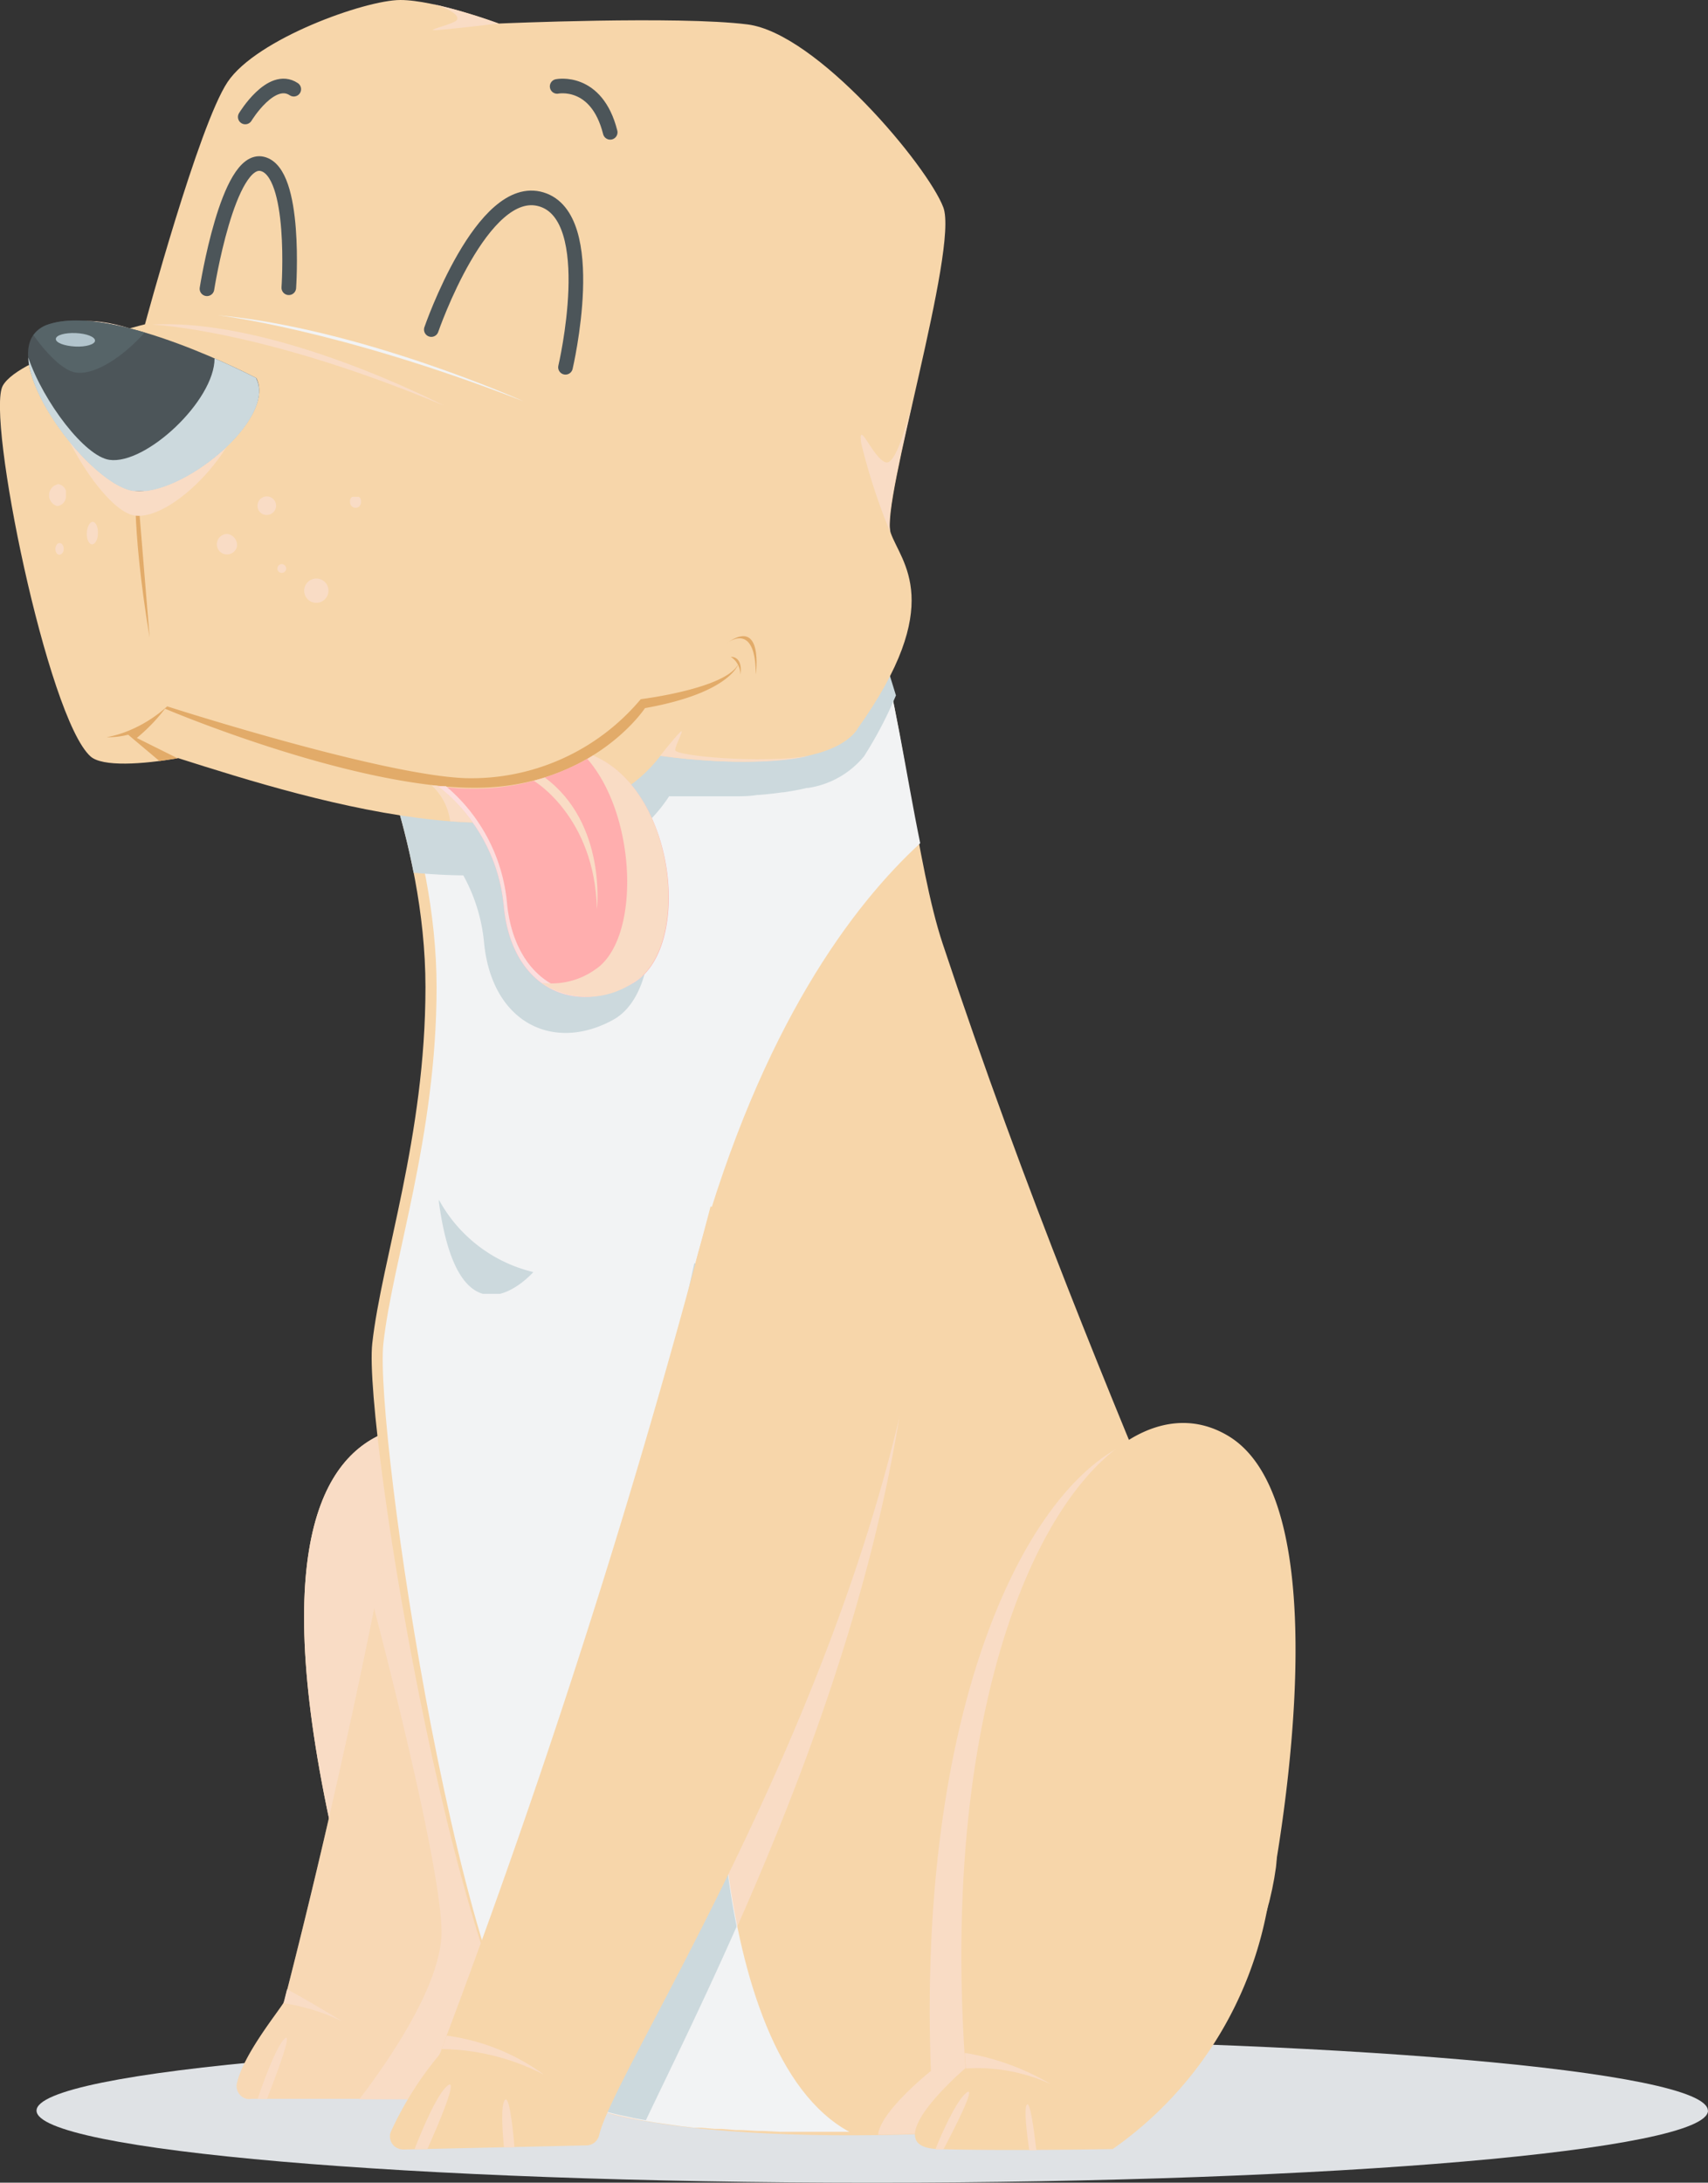 <svg xmlns="http://www.w3.org/2000/svg" xmlns:xlink="http://www.w3.org/1999/xlink" viewBox="0 0 116.86 149.28"><rect x="0" y="0" width="116.86" height="149.28" fill="#333333" stroke="none"/><defs><clipPath id="clip-path"><rect x="20.81" y="97.42" width="15.99" height="30.93" style="fill:none"/></clipPath><clipPath id="clip-path-2"><rect x="16.19" y="78.82" width="29.68" height="64.79" style="fill:none"/></clipPath><clipPath id="clip-path-3"><rect x="24.58" y="101.83" width="14.57" height="41.77" style="fill:none"/></clipPath><clipPath id="clip-path-4"><rect x="33.96" y="86.4" width="27.87" height="58.65" style="fill:none"/></clipPath><clipPath id="clip-path-5"><rect x="24.51" y="43.47" width="36.82" height="27.19" style="fill:none"/></clipPath><clipPath id="clip-path-6"><rect x="33.96" y="86.4" width="16.43" height="58.65" style="fill:none"/></clipPath><clipPath id="clip-path-7"><rect x="30.21" y="139.22" width="7" height="2.67" style="fill:none"/></clipPath><clipPath id="clip-path-8"><rect x="28.35" y="142.53" width="6.85" height="4.46" style="fill:none"/></clipPath><clipPath id="clip-path-9"><rect x="34.36" y="143.57" width="0.83" height="3.29" style="fill:none"/></clipPath><clipPath id="clip-path-10"><rect x="28.35" y="142.53" width="2.5" height="4.46" style="fill:none"/></clipPath><clipPath id="clip-path-11"><rect x="10.43" y="22.17" width="19.92" height="5.56" style="fill:none"/></clipPath><clipPath id="clip-path-12"><rect x="3.11" y="21.95" width="13.53" height="13.34" style="fill:none"/></clipPath><clipPath id="clip-path-13"><rect x="1.93" y="24.41" width="15.8" height="9.17" style="fill:none"/></clipPath><clipPath id="clip-path-14"><rect x="58.88" y="26.97" width="3.69" height="9.84" style="fill:none"/></clipPath><clipPath id="clip-path-15"><rect x="45.17" y="50.01" width="10.25" height="2.08" style="fill:none"/></clipPath><clipPath id="clip-path-16"><rect x="29.55" y="0.26" width="4.54" height="1.81" style="fill:none"/></clipPath><clipPath id="clip-path-17"><rect x="5.94" y="35.69" width="0.76" height="1.54" style="fill:none"/></clipPath><clipPath id="clip-path-18"><rect x="3.36" y="33.11" width="1.15" height="1.5" style="fill:none"/></clipPath><clipPath id="clip-path-19"><rect x="3.78" y="37.14" width="0.57" height="0.8" style="fill:none"/></clipPath><clipPath id="clip-path-20"><rect x="14.84" y="36.52" width="1.37" height="1.68" style="fill:none"/></clipPath><clipPath id="clip-path-21"><rect x="17.62" y="33.95" width="1.27" height="1.27" style="fill:none"/></clipPath><clipPath id="clip-path-22"><rect x="20.82" y="39.57" width="1.66" height="1.66" style="fill:none"/></clipPath><clipPath id="clip-path-23"><rect x="18.98" y="38.58" width="0.6" height="0.6" style="fill:none"/></clipPath><clipPath id="clip-path-24"><rect x="23.95" y="33.98" width="0.75" height="0.75" style="fill:none"/></clipPath><clipPath id="clip-path-25"><rect x="19.4" y="136.03" width="4.01" height="2.19" style="fill:none"/></clipPath><clipPath id="clip-path-26"><rect x="17.62" y="139.37" width="2.01" height="4.2" style="fill:none"/></clipPath><clipPath id="clip-path-27"><rect x="30.03" y="81.96" width="6.49" height="6.53" style="fill:none"/></clipPath><clipPath id="clip-path-28"><rect x="60.08" y="98.17" width="26.45" height="47.84" style="fill:none"/></clipPath><clipPath id="clip-path-29"><rect x="66.01" y="140.4" width="5.9" height="2.16" style="fill:none"/></clipPath><clipPath id="clip-path-30"><rect x="63.95" y="143.07" width="6.95" height="4" style="fill:none"/></clipPath><clipPath id="clip-path-31"><rect x="63.95" y="143.07" width="2.36" height="3.95" style="fill:none"/></clipPath><clipPath id="clip-path-32"><rect x="70.17" y="143.92" width="0.74" height="3.15" style="fill:none"/></clipPath><clipPath id="clip-path-33"><rect x="37.04" y="51.68" width="8.72" height="16.5" style="fill:none"/></clipPath><clipPath id="clip-path-34"><rect x="36.52" y="53.16" width="4.36" height="9.02" style="fill:none"/></clipPath><clipPath id="clip-path-35"><rect x="29.51" y="53.7" width="2.83" height="2.56" style="fill:none"/></clipPath></defs><g id="Layer_2" data-name="Layer 2"><g id="Group_4317" data-name="Group 4317"><path id="Path_11714" data-name="Path 11714" d="M116.86,144.35c0,2.72-25.6,4.93-57.18,4.93S2.5,147.07,2.5,144.35s25.6-4.93,57.18-4.93,57.17,2.21,57.17,4.93" style="fill:#dfe2e5"/><path id="Path_11716" data-name="Path 11716" d="M36.8,99.38s-23.75-13.23-13.37,29" style="fill:#f7d6aa"/><g id="Group_4319" data-name="Group 4319"><g id="Group_4318" data-name="Group 4318"><g style="clip-path:url(#clip-path)"><g id="Group_4317-2" data-name="Group 4317-2"><path id="Path_11717" data-name="Path 11717" d="M36.8,99.38s-23.75-13.23-13.37,29" style="fill:#f9dcc5"/></g></g></g></g><path id="Path_11718" data-name="Path 11718" d="M30.93,78.82a526.75,526.75,0,0,1-11.39,57.7,1.53,1.53,0,0,1-.14.46c-.49.78-2.73,3.54-3.18,5.47a.89.89,0,0,0,.66,1.09.77.77,0,0,0,.34,0l12.5,0a.88.88,0,0,0,.77-.78c.58-4.7,13.79-30.34,15.38-56.8" style="fill:#f7d6aa"/><g id="Group_4322" data-name="Group 4322" style="opacity:0.39"><g id="Group_4321" data-name="Group 4321"><g style="clip-path:url(#clip-path-2)"><g id="Group_4320" data-name="Group 4320"><path id="Path_11719" data-name="Path 11719" d="M30.93,78.82a526.75,526.75,0,0,1-11.39,57.7,1.53,1.53,0,0,1-.14.46c-.49.78-2.73,3.54-3.18,5.47a.89.89,0,0,0,.66,1.09.77.77,0,0,0,.34,0l12.5,0a.88.88,0,0,0,.77-.78c.58-4.7,13.79-30.34,15.38-56.8" style="fill:#f9dcc5"/></g></g></g></g><g id="Group_4325" data-name="Group 4325"><g id="Group_4324" data-name="Group 4324"><g style="clip-path:url(#clip-path-3)"><g id="Group_4323" data-name="Group 4323"><path id="Path_11720" data-name="Path 11720" d="M27.17,101.83c-.48,2.53-1,5.24-1.59,8.1,1.27,4.89,4.59,18,4.63,22.19,0,3.46-3.36,8.49-5.63,11.46l5.14,0a.91.91,0,0,0,.77-.78c.33-2.65,4.66-11.94,8.66-24.28Z" style="fill:#f9dcc5"/></g></g></g></g><path id="Path_11721" data-name="Path 11721" d="M24.51,47.9s4.6,9.4,4.6,19.62-3,18.6-3.64,24.36S31.65,139,38.11,143.13,69.6,146.22,75,144.71s11.22-9.06,12.3-17c.94-6.93-11.29-28.49-22.81-63.19-1.76-5.29-2.74-15.37-4.46-21" style="fill:#f7d6aa"/><g id="Group_4328" data-name="Group 4328"><g id="Group_4327" data-name="Group 4327"><g style="clip-path:url(#clip-path-4)"><g id="Group_4326" data-name="Group 4326"><path id="Path_11722" data-name="Path 11722" d="M61.82,94.75,47.49,86.4S43.06,107.48,34,136c1.35,3.63,2.76,6.25,4.16,7.14a17.86,17.86,0,0,0,6.05,1.93c4.5-9.54,14.74-29.37,17.65-50.31" style="fill:#f9dcc5"/></g></g></g></g><path id="Path_11723" data-name="Path 11723" d="M39.05,143.62c.17.08.34.16.53.23l.34.13.54.19.4.12.58.17.44.11.63.15.47.1.67.14.49.09.72.12.5.07.79.11.49.07.85.1.48,0,.91.08.47,0,1,.08.42,0,1.06.06.38,0,1.15.06h.31l1.24,0h.23l1.35,0h1.62c-9.93-5.39-9.57-31.27-8.4-36.13,1.28-5.4-4.88-13.44-1.94-24,4.36-15.56,10.6-23.78,15.19-28C62,53,61.18,47.24,60,43.47L25.27,47.9s4.6,9.4,4.6,19.62-3,18.6-3.64,24.36S31.65,139,38.11,143.13c.22.14.45.26.68.38l.26.11" style="fill:#f2f3f4"/><g id="Group_4331" data-name="Group 4331"><g id="Group_4330" data-name="Group 4330"><g style="clip-path:url(#clip-path-5)"><g id="Group_4329" data-name="Group 4329"><path id="Path_11724" data-name="Path 11724" d="M60,43.47,24.51,47.9A53.18,53.18,0,0,1,28.3,59.69c1.14.1,2.28.17,3.4.18a11.79,11.79,0,0,1,1.42,4.61C33.66,70,37.92,72,42,69.72c3-1.72,3.2-8.08.78-12.26a10.21,10.21,0,0,0,3-3h.09l.48,0h.06l.9,0h.06c.36,0,.78,0,1.23,0h1.6c.52,0,1.06,0,1.6-.09h.07q.82-.06,1.65-.18h.08c.54-.08,1.07-.17,1.59-.3l.09,0a6.12,6.12,0,0,0,3.84-2.17,27.89,27.89,0,0,0,2.18-4.16c-.43-1.4-.87-2.8-1.3-4.22" style="fill:#ccd9dd"/></g></g></g></g><path id="Path_11725" data-name="Path 11725" d="M60.76,38.66s0,0,0-.07l0,.07Z" style="fill:none;stroke:#4c5559;stroke-linecap:round"/><g id="Group_4334" data-name="Group 4334"><g id="Group_4333" data-name="Group 4333"><g style="clip-path:url(#clip-path-6)"><g id="Group_4332" data-name="Group 4332"><path id="Path_11726" data-name="Path 11726" d="M39,143.58l.08,0,.4.18.3.12.17.06.32.12.35.11.27.08.15.05c.37.11.75.21,1.15.3l.2.05.76.16.21.05.83.15h0c1.57-3.3,3.82-7.85,6.21-13.25-1.79-9-1.39-19.05-.7-21.9,1.26-5.3-4.67-13.17-2.07-23.43l-.12-.07S43.05,107.48,34,136h0c.33.88.67,1.71,1,2.46a.36.36,0,0,1,0,.09q.24.54.48,1l.06.1c.16.32.32.63.48.92h0c.17.29.33.55.49.79l0,.07c.16.23.32.44.47.63l.08.1a5.56,5.56,0,0,0,.46.5l.08.07a3.54,3.54,0,0,0,.47.38c.19.12.4.23.63.35l.22.1" style="fill:#ccd9dd"/></g></g></g></g><path id="Path_11727" data-name="Path 11727" d="M48.62,82.5a573.78,573.78,0,0,1-18.41,57.64,1.34,1.34,0,0,1-.19.44,23.4,23.4,0,0,0-3.28,5.22.88.88,0,0,0,.53,1.15,1,1,0,0,0,.33.06l12.5-.28A.91.91,0,0,0,41,146c1.1-4.6,17.12-28.59,21.7-54.7" style="fill:#f7d6aa"/><g id="Group_4337" data-name="Group 4337"><g id="Group_4336" data-name="Group 4336"><g style="clip-path:url(#clip-path-7)"><g id="Group_4335" data-name="Group 4335"><path id="Path_11728" data-name="Path 11728" d="M30.21,140.14a15.63,15.63,0,0,1,7,1.75,14.56,14.56,0,0,0-6.65-2.67Z" style="fill:#f9dcc5"/></g></g></g></g><g id="Group_4346" data-name="Group 4346"><g id="Group_4345" data-name="Group 4345"><g style="clip-path:url(#clip-path-8)"><g id="Group_4344" data-name="Group 4344"><g id="Group_4340" data-name="Group 4340"><g id="Group_4339" data-name="Group 4339"><g style="clip-path:url(#clip-path-9)"><g id="Group_4338" data-name="Group 4338"><path id="Path_11729" data-name="Path 11729" d="M34.56,143.6c-.32.31-.18,2.2-.08,3.26l.72,0c-.13-1.52-.36-3.52-.64-3.24" style="fill:#f9dcc5"/></g></g></g></g><g id="Group_4343" data-name="Group 4343"><g id="Group_4342" data-name="Group 4342"><g style="clip-path:url(#clip-path-10)"><g id="Group_4341" data-name="Group 4341"><path id="Path_11730" data-name="Path 11730" d="M29.23,147c.74-1.64,2.13-4.9,1.42-4.38s-1.76,3-2.3,4.4Z" style="fill:#f9dcc5"/></g></g></g></g></g></g></g></g><path id="Path_11737" data-name="Path 11737" d="M58.64,49.88c6.16-8.6,3-11.42,2.3-13.44S65.61,17,64.54,14.18,55.89,2.27,51.14,1.67s-17-.06-17-.06S29.78,0,27.39,0,17.55,2.65,15.57,5.61,9.92,22.18,9.92,22.18,1.34,24.3.19,26.38s3.06,22.71,6,25.35c.8.73,3.56.55,6,.12,9.43,3,26.49,8.33,33-.16,0,0,11,1.68,13.47-1.81" style="fill:#f7d6aa"/><path id="Path_11738" data-name="Path 11738" d="M9.31,32.3s-.4,3.37.93,11.32" style="fill:#e2ab69"/><g id="Group_4355" data-name="Group 4355"><g id="Group_4354" data-name="Group 4354"><g style="clip-path:url(#clip-path-11)"><g id="Group_4353" data-name="Group 4353"><path id="Path_11739" data-name="Path 11739" d="M10.43,22.2s7.5.32,19.92,5.53c0,0-11.5-6-19.92-5.53" style="fill:#f9dcc5"/></g></g></g></g><path id="Path_11740" data-name="Path 11740" d="M14.83,21.55s8.19.92,21,5.9c0,0-11.13-5-21-5.9" style="fill:#f2f3f4"/><g id="Group_4358" data-name="Group 4358"><g id="Group_4357" data-name="Group 4357"><g style="clip-path:url(#clip-path-12)"><g id="Group_4356" data-name="Group 4356"><path id="Path_11741" data-name="Path 11741" d="M16.49,26.33S8.24,20.59,4.38,22.26s2,12.59,4.83,13,8.43-5.74,7.28-8.94" style="fill:#f9dcc5"/></g></g></g></g><path id="Path_11742" data-name="Path 11742" d="M17.54,25.86s-9.69-5.1-14.17-3.7,2.55,11,5.8,11.4,9.76-4.9,8.37-7.7" style="fill:#4c5559"/><path id="Path_11743" data-name="Path 11743" d="M9.9,22.74c-2.38-.7-4.83-1.11-6.52-.57a2,2,0,0,0-1.09.75c1,1.41,2.1,2.45,2.91,2.56,1.28.19,3.23-1.08,4.7-2.74" style="fill:#566468"/><g id="Group_4361" data-name="Group 4361"><g id="Group_4360" data-name="Group 4360"><g style="clip-path:url(#clip-path-13)"><g id="Group_4359" data-name="Group 4359"><path id="Path_11744" data-name="Path 11744" d="M17.54,25.86s-1.16-.61-2.86-1.35c0,2.9-4.71,7.29-7.19,6.94-1.67-.23-4.49-3.91-5.56-7,.17,3.3,4.78,8.84,7.24,9.14,3.25.4,9.76-4.89,8.37-7.69" style="fill:#ccd9dd"/></g></g></g></g><path id="Path_11745" data-name="Path 11745" d="M49.71,44s2-1.61,2,2.14c0,0,.57-4-2-2.14" style="fill:#e2ab69"/><path id="Path_11746" data-name="Path 11746" d="M50,44.92a1.47,1.47,0,0,1,.66,1.22s.23-1.2-.66-1.22" style="fill:#e2ab69"/><path id="Path_11747" data-name="Path 11747" d="M43.83,47.83a15.12,15.12,0,0,1-12,5.39C26,53,11.44,48.31,11.44,48.31a9.08,9.08,0,0,1-2.88,1.76h0a7.84,7.84,0,0,1-1.26.35,5.58,5.58,0,0,0,1.47-.17l2.14,1.8,1.24-.19L9.36,50.47a12.1,12.1,0,0,0,1.93-2s12,5.11,20.54,5.4,12.3-5.44,12.3-5.44c6-1.07,6.43-3.11,6.43-3.11-.67,1.76-6.73,2.5-6.73,2.5" style="fill:#e2ab69"/><path id="Path_11748" data-name="Path 11748" d="M6.5,23.3c0,.25-.62.44-1.36.4s-1.33-.26-1.32-.52.62-.43,1.36-.4,1.33.26,1.32.52" style="fill:#b2c4cc"/><g id="Group_4364" data-name="Group 4364"><g id="Group_4363" data-name="Group 4363"><g style="clip-path:url(#clip-path-14)"><g id="Group_4362" data-name="Group 4362"><path id="Path_11749" data-name="Path 11749" d="M61.06,36.74l0,.07h0l0-.07" style="fill:#ccd9dd"/><path id="Path_11750" data-name="Path 11750" d="M60.68,31.63c-.85-.05-2-3.14-1.76-1.32a42.52,42.52,0,0,0,2,6.12c-.31-1,.62-5,1.63-9.46-.14.61-1.1,4.7-1.88,4.66" style="fill:#f9dcc5"/></g></g></g></g><g id="Group_4367" data-name="Group 4367"><g id="Group_4366" data-name="Group 4366"><g style="clip-path:url(#clip-path-15)"><g id="Group_4365" data-name="Group 4365"><path id="Path_11751" data-name="Path 11751" d="M46.2,51.28c0-.34.77-1.66.28-1.15s-1.31,1.56-1.31,1.56,6.11.93,10.25,0c-3.42.56-9.2,0-9.22-.38" style="fill:#f9dcc5"/></g></g></g></g><g id="Group_4370" data-name="Group 4370"><g id="Group_4369" data-name="Group 4369"><g style="clip-path:url(#clip-path-16)"><g id="Group_4368" data-name="Group 4368"><path id="Path_11752" data-name="Path 11752" d="M31.11,1.48c-.58.3-2.06.62-1.26.58s4.24-.45,4.24-.45A35.85,35.85,0,0,0,29.55.26c1.26.32,2.15.93,1.56,1.22" style="fill:#f9dcc5"/></g></g></g></g><g id="Group_4382" data-name="Group 4382"><g id="Group_4381" data-name="Group 4381"><g style="clip-path:url(#clip-path-17)"><g id="Group_4380" data-name="Group 4380"><path id="Path_11758" data-name="Path 11758" d="M6.7,36.48c0,.43-.2.76-.41.75s-.37-.36-.35-.78.2-.77.41-.76.37.36.35.79" style="fill:#f9dcc5"/></g></g></g></g><g id="Group_4385" data-name="Group 4385"><g id="Group_4384" data-name="Group 4384"><g style="clip-path:url(#clip-path-18)"><g id="Group_4383" data-name="Group 4383"><path id="Path_11759" data-name="Path 11759" d="M4.51,33.89a.67.67,0,0,1-.6.72.77.77,0,0,1-.51-1A.78.78,0,0,1,4,33.11a.68.68,0,0,1,.54.78" style="fill:#f9dcc5"/></g></g></g></g><g id="Group_4388" data-name="Group 4388"><g id="Group_4387" data-name="Group 4387"><g style="clip-path:url(#clip-path-19)"><g id="Group_4386" data-name="Group 4386"><path id="Path_11760" data-name="Path 11760" d="M4.36,37.55c0,.22-.15.39-.3.39s-.28-.19-.27-.41.14-.4.3-.39.27.19.27.41" style="fill:#f9dcc5"/></g></g></g></g><g id="Group_4391" data-name="Group 4391"><g id="Group_4390" data-name="Group 4390"><g style="clip-path:url(#clip-path-20)"><g id="Group_4389" data-name="Group 4389"><path id="Path_11761" data-name="Path 11761" d="M16.21,37.39a.7.7,0,0,1-.84.51.69.69,0,0,1-.51-.85.7.7,0,0,1,.71-.53.77.77,0,0,1,.64.87" style="fill:#f9dcc5"/></g></g></g></g><g id="Group_4394" data-name="Group 4394"><g id="Group_4393" data-name="Group 4393"><g style="clip-path:url(#clip-path-21)"><g id="Group_4392" data-name="Group 4392"><path id="Path_11762" data-name="Path 11762" d="M18.89,34.61a.64.64,0,0,1-.67.61.62.62,0,0,1-.6-.66.64.64,0,0,1,.66-.61h0a.64.64,0,0,1,.61.66" style="fill:#f9dcc5"/></g></g></g></g><g id="Group_4397" data-name="Group 4397"><g id="Group_4396" data-name="Group 4396"><g style="clip-path:url(#clip-path-22)"><g id="Group_4395" data-name="Group 4395"><path id="Path_11763" data-name="Path 11763" d="M22.47,40.43a.83.83,0,1,1-.79-.86.82.82,0,0,1,.79.86h0" style="fill:#f9dcc5"/></g></g></g></g><g id="Group_4400" data-name="Group 4400"><g id="Group_4399" data-name="Group 4399"><g style="clip-path:url(#clip-path-23)"><g id="Group_4398" data-name="Group 4398"><path id="Path_11764" data-name="Path 11764" d="M19.58,38.89a.3.3,0,0,1-.31.29.29.29,0,0,1-.29-.31.3.3,0,0,1,.31-.29h0a.31.31,0,0,1,.29.31" style="fill:#f9dcc5"/></g></g></g></g><g id="Group_4403" data-name="Group 4403"><g id="Group_4402" data-name="Group 4402"><g style="clip-path:url(#clip-path-24)"><g id="Group_4401" data-name="Group 4401"><path id="Path_11765" data-name="Path 11765" d="M24.7,34.37a.37.37,0,0,1-.39.36.38.38,0,0,1-.36-.39.38.38,0,1,1,.75,0" style="fill:#f9dcc5"/></g></g></g></g><path id="Path_11766" data-name="Path 11766" d="M29.51,22.54S33,12.4,37.05,13.64s1.64,11.48,1.64,11.48" style="fill:none;stroke:#4c5559;stroke-linecap:round"/><path id="Path_11767" data-name="Path 11767" d="M14.16,19.75s1.43-9.11,3.79-8.54,1.81,8.47,1.81,8.47" style="fill:none;stroke:#4c5559;stroke-linecap:round"/><path id="Path_11768" data-name="Path 11768" d="M38.12,5.91s2.7-.55,3.63,3.14" style="fill:none;stroke:#4c5559;stroke-linecap:round"/><path id="Path_11769" data-name="Path 11769" d="M16.78,8s1.77-2.93,3.32-1.9" style="fill:none;stroke:#4c5559;stroke-linecap:round"/><g id="Group_4406" data-name="Group 4406"><g id="Group_4405" data-name="Group 4405"><g style="clip-path:url(#clip-path-25)"><g id="Group_4404" data-name="Group 4404"><path id="Path_11770" data-name="Path 11770" d="M19.4,137a14.21,14.21,0,0,1,4,1.24s-1.73-1.09-3.76-2.19Z" style="fill:#f9dcc5"/></g></g></g></g><g id="Group_4409" data-name="Group 4409"><g id="Group_4408" data-name="Group 4408"><g style="clip-path:url(#clip-path-26)"><g id="Group_4407" data-name="Group 4407"><path id="Path_11771" data-name="Path 11771" d="M19.48,139.42c-.6.55-1.53,3.18-1.86,4.14h.64c.52-1.32,1.81-4.67,1.22-4.14" style="fill:#f9dcc5"/></g></g></g></g><g id="Group_4412" data-name="Group 4412"><g id="Group_4411" data-name="Group 4411"><g style="clip-path:url(#clip-path-27)"><g id="Group_4410" data-name="Group 4410"><path id="Path_11772" data-name="Path 11772" d="M30,82a10,10,0,0,0,6.49,5s-5.1,5.83-6.49-5" style="fill:#ccd9dd"/></g></g></g></g><g id="Group_4415" data-name="Group 4415"><g id="Group_4414" data-name="Group 4414"><g style="clip-path:url(#clip-path-28)"><g id="Group_4413" data-name="Group 4413"><path id="Path_11773" data-name="Path 11773" d="M60.08,146c6.58-.1,12.59-.65,14.92-1.3a12.38,12.38,0,0,0,4.52-2.59,27.1,27.1,0,0,0,5.26-11s1-4.17,1.75-9.54c-1.32-5.42-4.14-13.41-7.75-23.38-7.59,1.41-16.08,17-15.09,43.45,0,0-3.51,2.79-3.61,4.39" style="fill:#f9dcc5"/></g></g></g></g><path id="Path_11775" data-name="Path 11775" d="M86.79,130.22s5.62-26.94-2.73-32-20.28,11.49-18,43.22c0,0-6.33,5.4-1.87,5.54s11.94,0,11.94,0a25.82,25.82,0,0,0,10.64-16.79" style="fill:#f7d6aa"/><g id="Group_4421" data-name="Group 4421"><g id="Group_4420" data-name="Group 4420"><g style="clip-path:url(#clip-path-29)"><g id="Group_4419" data-name="Group 4419"><path id="Path_11776" data-name="Path 11776" d="M66.08,141.47a12,12,0,0,1,5.83,1.08A16.83,16.83,0,0,0,66,140.4" style="fill:#f9dcc5"/></g></g></g></g><g id="Group_4430" data-name="Group 4430"><g id="Group_4429" data-name="Group 4429"><g style="clip-path:url(#clip-path-30)"><g id="Group_4428" data-name="Group 4428"><g id="Group_4424" data-name="Group 4424"><g id="Group_4423" data-name="Group 4423"><g style="clip-path:url(#clip-path-31)"><g id="Group_4422" data-name="Group 4422"><path id="Path_11777" data-name="Path 11777" d="M64.21,147h.34c.75-1.41,2.27-4.39,1.59-3.89S64.38,146,64,147l.26,0" style="fill:#f9dcc5"/></g></g></g></g><g id="Group_4427" data-name="Group 4427"><g id="Group_4426" data-name="Group 4426"><g style="clip-path:url(#clip-path-32)"><g id="Group_4425" data-name="Group 4425"><path id="Path_11778" data-name="Path 11778" d="M70.26,143.94c-.22.25,0,2,.16,3.13h.49c-.17-1.45-.44-3.37-.64-3.13" style="fill:#f9dcc5"/></g></g></g></g></g></g></g></g><path id="Path_11779" data-name="Path 11779" d="M29.94,53.75A11.73,11.73,0,0,1,34.47,62c.54,5.55,4.8,7.55,8.85,5.23s3-13.14-2.76-15.55a15.86,15.86,0,0,1-10.62,2.07" style="fill:#ffaeae"/><path id="Path_11780" data-name="Path 11780" d="M43.54,67c-4,2.32-8.31.33-8.85-5.23a11.88,11.88,0,0,0-4.18-8l-.57,0A11.71,11.71,0,0,1,34.47,62c.54,5.55,4.8,7.55,8.85,5.23a3.59,3.59,0,0,0,.83-.67,3.9,3.9,0,0,1-.61.46" style="fill:#fcdede"/><g id="Group_4433" data-name="Group 4433"><g id="Group_4432" data-name="Group 4432"><g style="clip-path:url(#clip-path-33)"><g id="Group_4431" data-name="Group 4431"><path id="Path_11781" data-name="Path 11781" d="M40.56,51.68l-.37.23c3.41,3.92,3.65,12.36.53,14.4a5.14,5.14,0,0,1-3.68.9,5.6,5.6,0,0,0,6.28,0c4-2.32,3-13.14-2.76-15.55" style="fill:#f9dcc5"/></g></g></g></g><g id="Group_4436" data-name="Group 4436"><g id="Group_4435" data-name="Group 4435"><g style="clip-path:url(#clip-path-34)"><g id="Group_4434" data-name="Group 4434"><path id="Path_11782" data-name="Path 11782" d="M36.52,53.4s4.17,2.45,4.32,8.78c0,0,.69-5.84-3.56-9Z" style="fill:#f9dcc5"/></g></g></g></g><g id="Group_4439" data-name="Group 4439"><g id="Group_4438" data-name="Group 4438"><g style="clip-path:url(#clip-path-35)"><g id="Group_4437" data-name="Group 4437"><path id="Path_11783" data-name="Path 11783" d="M29.51,53.7a4,4,0,0,1,1.29,2.47l1.53.08a10.4,10.4,0,0,0-2.4-2.51Z" style="fill:#f9dcc5"/></g></g></g></g></g></g></svg>
